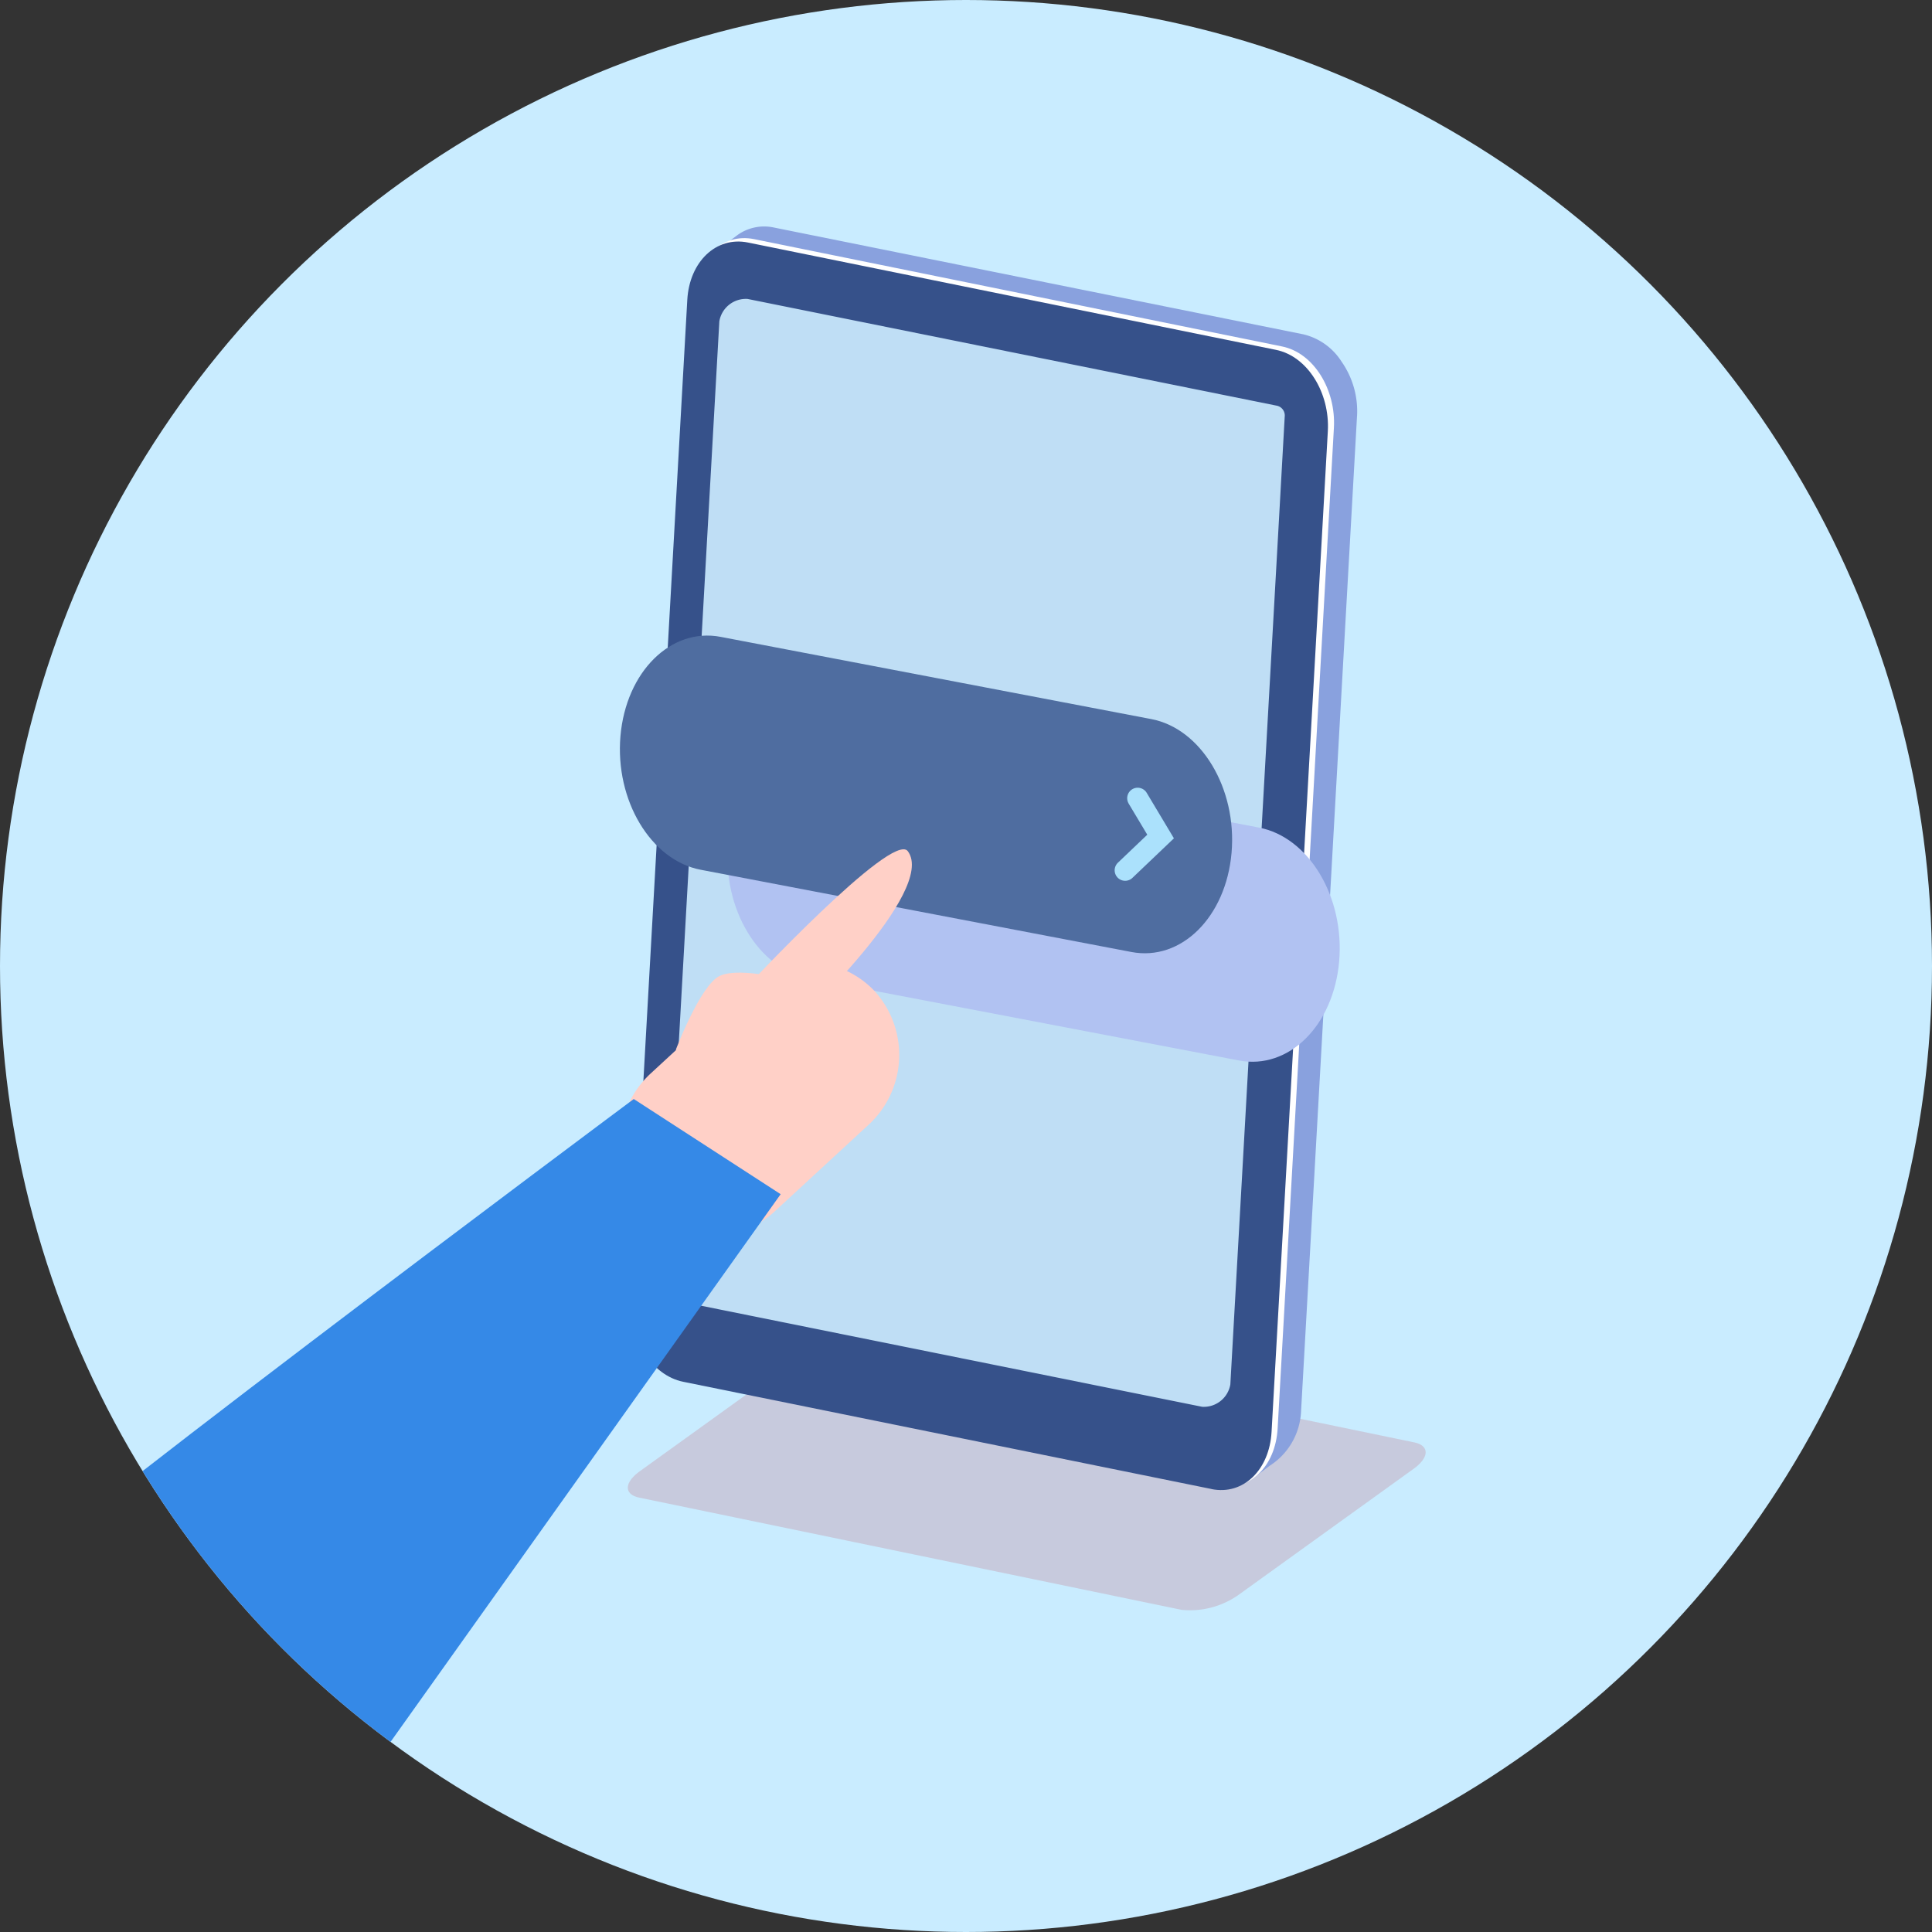 <svg height="138" viewBox="0 0 138 138" width="138" xmlns="http://www.w3.org/2000/svg" xmlns:xlink="http://www.w3.org/1999/xlink"><rect x="0" y="0" width="138" height="138" fill="#333333" stroke="none"/><clipPath id="a"><circle cx="443" cy="7697" r="69"/></clipPath><circle cx="69" cy="69" fill="#c9ecff" r="69"/><g clip-path="url(#a)" transform="translate(-374 -7628)"><path d="m529.583 344.849-38.744-8.016c-1.1-.228-1.082-1.077.041-1.884l12.529-9.02a6.008 6.008 0 0 1 4.045-1.057l38.744 8.016c1.1.228 1.082 1.077-.041 1.884l-12.529 9.02a6.008 6.008 0 0 1 -4.045 1.057z" fill="#c7cadd" transform="translate(-71.18 7398.14)"/><path d="m548.408 13.539a6.177 6.177 0 0 0 -1.089-3.859l-.012-.017a4.451 4.451 0 0 0 -2.738-1.96l-37.833-7.632a3.277 3.277 0 0 0 -2.593.546l-2.423 1.829-3.383 73.22a.177.177 0 0 0 .012.1c-.138 2.719 1.569 5.287 3.827 5.741l38.824 7.893 1.171-.883a4.859 4.859 0 0 0 2.234-3.837l4-71.137z" fill="#89a1de" transform="translate(-77.475 7644.177)"/><path d="m534.184 92.538-37.735-7.659c-2.265-.456-3.883-3.07-3.73-5.8l4.019-71.479c.153-2.731 2.066-4.56 4.332-4.1l37.713 7.666c2.265.456 3.861 3.078 3.708 5.809l-4.019 71.476c-.153 2.731-2.023 4.545-4.288 4.089z" fill="#fff" transform="translate(-73.212 7641.58)"/><path d="m532.394 93.528-37.735-7.659c-2.265-.456-3.883-3.07-3.73-5.8l4.019-71.476c.153-2.731 2.066-4.56 4.332-4.1l37.713 7.666c2.265.456 3.861 3.078 3.708 5.809l-4.019 71.476c-.153 2.731-2.023 4.545-4.288 4.089z" fill="#36518a" transform="translate(-71.856 7640.83)"/><path d="m545.222 29.683a.715.715 0 0 0 -.6-.791l-37.769-7.618a1.922 1.922 0 0 0 -2.015 1.6l-3.483 61.959-.4 7.164a.717.717 0 0 0 .6.791l37.769 7.618a1.922 1.922 0 0 0 2.015-1.6l3.483-61.959z" fill="#bfdef5" transform="translate(-79.457 7628.079)"/><path d="m555.908 175.032-30.765-5.874c-3.558-.679-6.124-4.955-5.729-9.548.4-4.594 3.6-7.768 7.157-7.087l30.765 5.874c3.558.679 6.124 4.955 5.729 9.548-.395 4.593-3.599 7.768-7.157 7.087z" fill="#b1c2f2" transform="translate(-93.41 7528.716)"/><path d="m524.218 143.082-30.765-5.874c-3.558-.679-6.124-4.955-5.729-9.548.4-4.594 3.6-7.768 7.157-7.087l30.765 5.874c3.558.679 6.124 4.955 5.729 9.548-.4 4.594-3.6 7.768-7.157 7.087z" fill="#4f6da0" transform="translate(-69.406 7552.917)"/><path d="m505.963 218.848a6.565 6.565 0 0 0 -7.13-1.724 6.776 6.776 0 0 0 -2.277 1.39l-6.643 6.131a6.786 6.786 0 0 0 -.514 9.485 6.63 6.63 0 0 0 9.408.335l6.643-6.131a6.786 6.786 0 0 0 .513-9.486z" fill="#ffd0c7" transform="translate(-69.423 7480.02)"/><path d="m358.444 263.758-42.615 59.83s-13.562-29.8-13.926-30.925 46.047-35.7 46.047-35.7l10.494 6.8z" fill="#3589e7" transform="translate(71.319 7449.538)"/><path d="m71.544 379.265c-25.121-8.751-52.551-15.951-71.544-27.042l5.85-5.932 5.7-22.711s60.341 13.41 71.09 18.82c21.03 10.57 6.216 42.9-11.096 36.865z" fill="#3589e7" transform="translate(300 7399.075)"/><path d="m524.65 193.353s10.5-11.263 11.6-9.789c2.117 2.847-8.047 12.391-8.047 12.391z" fill="#ffd0c7" transform="translate(-97.406 7505.234)"/><path d="m504.15 225.264s1.749-4.618 3.134-5.277c1.96-.934 8.588 1.256 8.588 1.256l-4.657 8.765-7.065-4.746z" fill="#ffd0c7" transform="translate(-81.878 7477.72)"/><path d="m637.385 168.38 1.637 2.736-2.532 2.413" fill="none" stroke="#abe1fc" stroke-linecap="round" stroke-miterlimit="10" stroke-width="1.5" transform="translate(-182.122 7516.635)"/></g></svg>